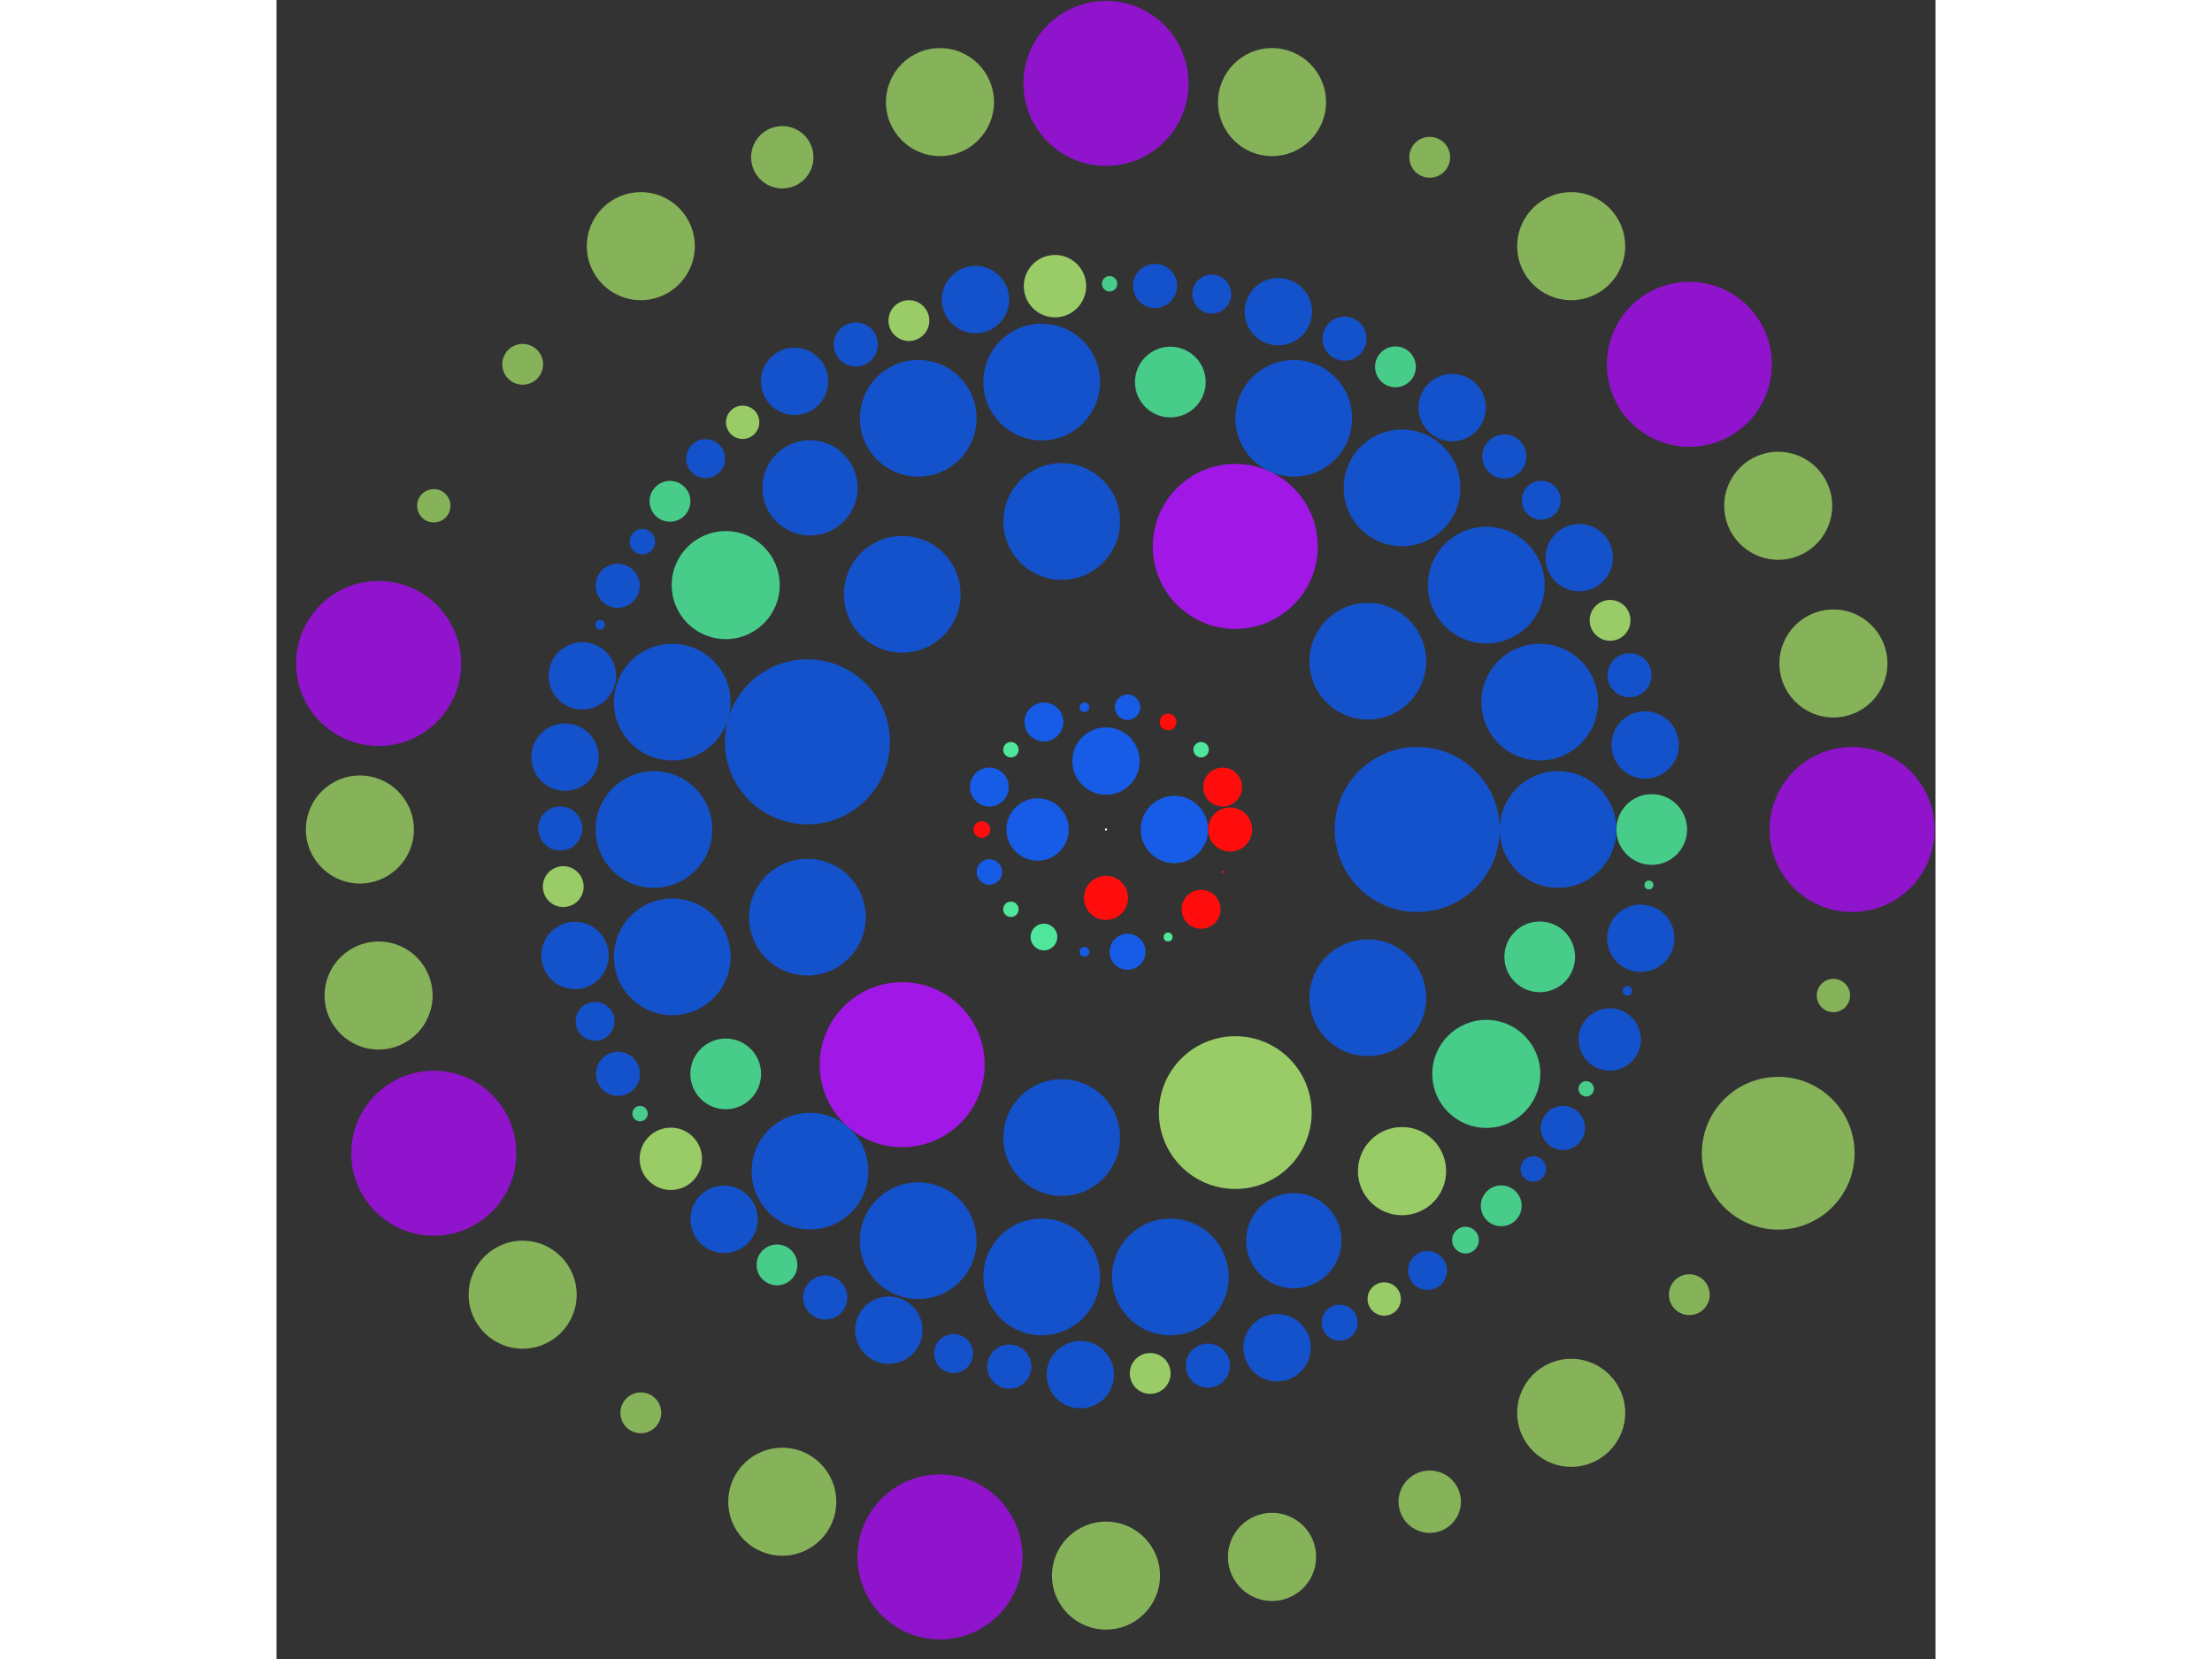 <svg xmlns="http://www.w3.org/2000/svg" viewBox="-790 -790 1580 1580" width="200" height="150">
<rect x="-790" y="-790" width="1580" height="1580" fill="#333333" stroke="none"/>
<circle cx="0" cy="0" r="1" fill="rgb(255,255,255)" />
<circle cx="65.156" cy="0" r="32.078" fill="rgb(23,92,230)" />
<circle cx="3.98965799963206e-15" cy="65.156" r="21" fill="rgb(255,13,13)" />
<circle cx="-65.156" cy="7.97931599926411e-15" r="29.698" fill="rgb(23,92,230)" />
<circle cx="-1.19689739988962e-14" cy="-65.156" r="32.078" fill="rgb(23,92,230)" />
<circle cx="118.234" cy="0" r="21" fill="rgb(255,13,13)" />
<circle cx="111.104" cy="40.438" r="1" fill="rgb(255,13,13)" />
<circle cx="90.573" cy="75.999" r="18.52" fill="rgb(255,13,13)" />
<circle cx="59.117" cy="102.394" r="4.243" fill="rgb(80,230,155)" />
<circle cx="20.531" cy="116.438" r="17.146" fill="rgb(23,92,230)" />
<circle cx="-20.531" cy="116.438" r="4.583" fill="rgb(23,92,230)" />
<circle cx="-59.117" cy="102.394" r="12.728" fill="rgb(80,230,155)" />
<circle cx="-90.573" cy="75.999" r="7.348" fill="rgb(80,230,155)" />
<circle cx="-111.104" cy="40.438" r="12.124" fill="rgb(23,92,230)" />
<circle cx="-118.234" cy="1.44794999371482e-14" r="7.937" fill="rgb(255,13,13)" />
<circle cx="-111.104" cy="-40.438" r="18.52" fill="rgb(23,92,230)" />
<circle cx="-90.573" cy="-75.999" r="7.348" fill="rgb(80,230,155)" />
<circle cx="-59.117" cy="-102.394" r="18.52" fill="rgb(23,92,230)" />
<circle cx="-20.531" cy="-116.438" r="4.583" fill="rgb(23,92,230)" />
<circle cx="20.531" cy="-116.438" r="12.124" fill="rgb(23,92,230)" />
<circle cx="59.117" cy="-102.394" r="7.937" fill="rgb(255,13,13)" />
<circle cx="90.573" cy="-75.999" r="7.348" fill="rgb(80,230,155)" />
<circle cx="111.104" cy="-40.438" r="18.52" fill="rgb(255,13,13)" />
<circle cx="296.384" cy="0" r="78.575" fill="rgb(20,82,204)" />
<circle cx="249.334" cy="160.237" r="55.561" fill="rgb(20,82,204)" />
<circle cx="123.122" cy="269.6" r="72.746" fill="rgb(153,204,102)" />
<circle cx="-42.18" cy="293.367" r="55.561" fill="rgb(20,82,204)" />
<circle cx="-194.09" cy="223.992" r="78.575" fill="rgb(161,23,230)" />
<circle cx="-284.378" cy="83.501" r="55.561" fill="rgb(20,82,204)" />
<circle cx="-284.378" cy="-83.501" r="78.575" fill="rgb(20,82,204)" />
<circle cx="-194.09" cy="-223.992" r="55.561" fill="rgb(20,82,204)" />
<circle cx="-42.18" cy="-293.367" r="55.561" fill="rgb(20,82,204)" />
<circle cx="123.122" cy="-269.6" r="78.575" fill="rgb(161,23,230)" />
<circle cx="249.334" cy="-160.237" r="55.561" fill="rgb(20,82,204)" />
<circle cx="430.519" cy="0" r="55.561" fill="rgb(20,82,204)" />
<circle cx="413.08" cy="121.291" r="33.675" fill="rgb(71,204,138)" />
<circle cx="362.176" cy="232.756" r="51.439" fill="rgb(71,204,138)" />
<circle cx="281.93" cy="325.365" r="42" fill="rgb(153,204,102)" />
<circle cx="178.844" cy="391.614" r="45.365" fill="rgb(20,82,204)" />
<circle cx="61.269" cy="426.137" r="55.561" fill="rgb(20,82,204)" />
<circle cx="-61.269" cy="426.137" r="55.561" fill="rgb(20,82,204)" />
<circle cx="-178.844" cy="391.614" r="55.561" fill="rgb(20,82,204)" />
<circle cx="-281.93" cy="325.365" r="55.561" fill="rgb(20,82,204)" />
<circle cx="-362.176" cy="232.756" r="33.675" fill="rgb(71,204,138)" />
<circle cx="-413.08" cy="121.291" r="55.561" fill="rgb(20,82,204)" />
<circle cx="-430.519" cy="2.43912374115265e-13" r="55.561" fill="rgb(20,82,204)" />
<circle cx="-413.08" cy="-121.291" r="55.561" fill="rgb(20,82,204)" />
<circle cx="-362.176" cy="-232.756" r="51.439" fill="rgb(71,204,138)" />
<circle cx="-281.93" cy="-325.365" r="45.365" fill="rgb(20,82,204)" />
<circle cx="-178.844" cy="-391.614" r="55.561" fill="rgb(20,82,204)" />
<circle cx="-61.269" cy="-426.137" r="55.561" fill="rgb(20,82,204)" />
<circle cx="61.269" cy="-426.137" r="33.675" fill="rgb(71,204,138)" />
<circle cx="178.844" cy="-391.614" r="55.561" fill="rgb(20,82,204)" />
<circle cx="281.93" cy="-325.365" r="55.561" fill="rgb(20,82,204)" />
<circle cx="362.176" cy="-232.756" r="55.561" fill="rgb(20,82,204)" />
<circle cx="413.08" cy="-121.291" r="55.561" fill="rgb(20,82,204)" />
<circle cx="519.755" cy="0" r="33.675" fill="rgb(71,204,138)" />
<circle cx="517.06" cy="52.856" r="4.243" fill="rgb(71,204,138)" />
<circle cx="509.326" cy="103.599" r="32.078" fill="rgb(20,82,204)" />
<circle cx="496.523" cy="153.656" r="4.583" fill="rgb(20,82,204)" />
<circle cx="479.735" cy="199.999" r="29.698" fill="rgb(20,82,204)" />
<circle cx="457.324" cy="246.982" r="7.348" fill="rgb(71,204,138)" />
<circle cx="435.146" cy="284.242" r="21" fill="rgb(20,82,204)" />
<circle cx="406.984" cy="323.279" r="12.124" fill="rgb(20,82,204)" />
<circle cx="376.409" cy="358.415" r="19.442" fill="rgb(71,204,138)" />
<circle cx="342.356" cy="391.072" r="12.728" fill="rgb(71,204,138)" />
<circle cx="306.229" cy="419.963" r="18.52" fill="rgb(20,82,204)" />
<circle cx="264.972" cy="447.141" r="15.875" fill="rgb(153,204,102)" />
<circle cx="222.564" cy="469.692" r="17.146" fill="rgb(20,82,204)" />
<circle cx="162.938" cy="493.555" r="32.078" fill="rgb(20,82,204)" />
<circle cx="97.037" cy="510.616" r="21" fill="rgb(20,82,204)" />
<circle cx="42.09" cy="518.048" r="19.442" fill="rgb(153,204,102)" />
<circle cx="-24.418" cy="519.181" r="32.078" fill="rgb(20,82,204)" />
<circle cx="-92.061" cy="511.537" r="21" fill="rgb(20,82,204)" />
<circle cx="-145.145" cy="499.077" r="18.52" fill="rgb(20,82,204)" />
<circle cx="-206.85" cy="476.821" r="32.078" fill="rgb(20,82,204)" />
<circle cx="-267.393" cy="445.698" r="21" fill="rgb(20,82,204)" />
<circle cx="-313.351" cy="414.677" r="19.442" fill="rgb(71,204,138)" />
<circle cx="-363.745" cy="371.261" r="32.078" fill="rgb(20,82,204)" />
<circle cx="-414.461" cy="313.635" r="29.698" fill="rgb(153,204,102)" />
<circle cx="-443.754" cy="270.605" r="7.348" fill="rgb(71,204,138)" />
<circle cx="-464.766" cy="232.675" r="21" fill="rgb(20,82,204)" />
<circle cx="-486.584" cy="182.704" r="18.52" fill="rgb(20,82,204)" />
<circle cx="-505.722" cy="119.962" r="32.078" fill="rgb(20,82,204)" />
<circle cx="-516.901" cy="54.391" r="19.442" fill="rgb(153,204,102)" />
<circle cx="-519.754" cy="-0.984" r="21" fill="rgb(20,82,204)" />
<circle cx="-515.168" cy="-68.903" r="32.078" fill="rgb(20,82,204)" />
<circle cx="-498.734" cy="-146.32" r="32.078" fill="rgb(20,82,204)" />
<circle cx="-481.742" cy="-195.114" r="4.583" fill="rgb(20,82,204)" />
<circle cx="-465.045" cy="-232.118" r="21" fill="rgb(20,82,204)" />
<circle cx="-441.577" cy="-274.144" r="12.124" fill="rgb(20,82,204)" />
<circle cx="-415.262" cy="-312.575" r="19.442" fill="rgb(71,204,138)" />
<circle cx="-381.291" cy="-353.217" r="18.52" fill="rgb(20,82,204)" />
<circle cx="-346.033" cy="-387.823" r="15.875" fill="rgb(153,204,102)" />
<circle cx="-296.608" cy="-426.813" r="32.078" fill="rgb(20,82,204)" />
<circle cx="-238.283" cy="-461.916" r="21" fill="rgb(20,82,204)" />
<circle cx="-187.72" cy="-484.672" r="19.442" fill="rgb(153,204,102)" />
<circle cx="-124.282" cy="-504.677" r="32.078" fill="rgb(20,82,204)" />
<circle cx="-48.592" cy="-517.479" r="29.698" fill="rgb(153,204,102)" />
<circle cx="3.413" cy="-519.744" r="7.348" fill="rgb(71,204,138)" />
<circle cx="46.723" cy="-517.651" r="21" fill="rgb(20,82,204)" />
<circle cx="100.697" cy="-509.907" r="18.52" fill="rgb(20,82,204)" />
<circle cx="164.12" cy="-493.163" r="32.078" fill="rgb(20,82,204)" />
<circle cx="227.165" cy="-467.484" r="21" fill="rgb(20,82,204)" />
<circle cx="275.673" cy="-440.624" r="19.442" fill="rgb(71,204,138)" />
<circle cx="329.69" cy="-401.808" r="32.078" fill="rgb(20,82,204)" />
<circle cx="379.375" cy="-355.274" r="21" fill="rgb(20,82,204)" />
<circle cx="414.507" cy="-313.574" r="18.52" fill="rgb(20,82,204)" />
<circle cx="450.702" cy="-258.868" r="32.078" fill="rgb(20,82,204)" />
<circle cx="480.073" cy="-199.186" r="19.442" fill="rgb(153,204,102)" />
<circle cx="498.56" cy="-146.911" r="21" fill="rgb(20,82,204)" />
<circle cx="513.484" cy="-80.493" r="32.078" fill="rgb(20,82,204)" />
<circle cx="710.58" cy="0" r="78.575" fill="rgb(143,20,204)" />
<circle cx="692.764" cy="158.119" r="15.875" fill="rgb(134,178,89)" />
<circle cx="640.21" cy="308.309" r="72.746" fill="rgb(134,178,89)" />
<circle cx="555.553" cy="443.039" r="19.442" fill="rgb(134,178,89)" />
<circle cx="443.039" cy="555.553" r="51.439" fill="rgb(134,178,89)" />
<circle cx="308.309" cy="640.21" r="29.698" fill="rgb(134,178,89)" />
<circle cx="158.119" cy="692.764" r="42" fill="rgb(134,178,89)" />
<circle cx="4.35104457086381e-14" cy="710.58" r="51.439" fill="rgb(134,178,89)" />
<circle cx="-158.119" cy="692.764" r="78.575" fill="rgb(143,20,204)" />
<circle cx="-308.309" cy="640.21" r="51.439" fill="rgb(134,178,89)" />
<circle cx="-443.039" cy="555.553" r="19.442" fill="rgb(134,178,89)" />
<circle cx="-555.553" cy="443.039" r="51.439" fill="rgb(134,178,89)" />
<circle cx="-640.21" cy="308.309" r="78.575" fill="rgb(143,20,204)" />
<circle cx="-692.764" cy="158.119" r="51.439" fill="rgb(134,178,89)" />
<circle cx="-710.58" cy="8.70208914172761e-14" r="51.439" fill="rgb(134,178,89)" />
<circle cx="-692.764" cy="-158.119" r="78.575" fill="rgb(143,20,204)" />
<circle cx="-640.21" cy="-308.309" r="15.875" fill="rgb(134,178,89)" />
<circle cx="-555.553" cy="-443.039" r="19.442" fill="rgb(134,178,89)" />
<circle cx="-443.039" cy="-555.553" r="51.439" fill="rgb(134,178,89)" />
<circle cx="-308.309" cy="-640.21" r="29.698" fill="rgb(134,178,89)" />
<circle cx="-158.119" cy="-692.764" r="51.439" fill="rgb(134,178,89)" />
<circle cx="-1.30531337125914e-13" cy="-710.58" r="78.575" fill="rgb(143,20,204)" />
<circle cx="158.119" cy="-692.764" r="51.439" fill="rgb(134,178,89)" />
<circle cx="308.309" cy="-640.21" r="19.442" fill="rgb(134,178,89)" />
<circle cx="443.039" cy="-555.553" r="51.439" fill="rgb(134,178,89)" />
<circle cx="555.553" cy="-443.039" r="78.575" fill="rgb(143,20,204)" />
<circle cx="640.21" cy="-308.309" r="51.439" fill="rgb(134,178,89)" />
<circle cx="692.764" cy="-158.119" r="51.439" fill="rgb(134,178,89)" /></svg>
